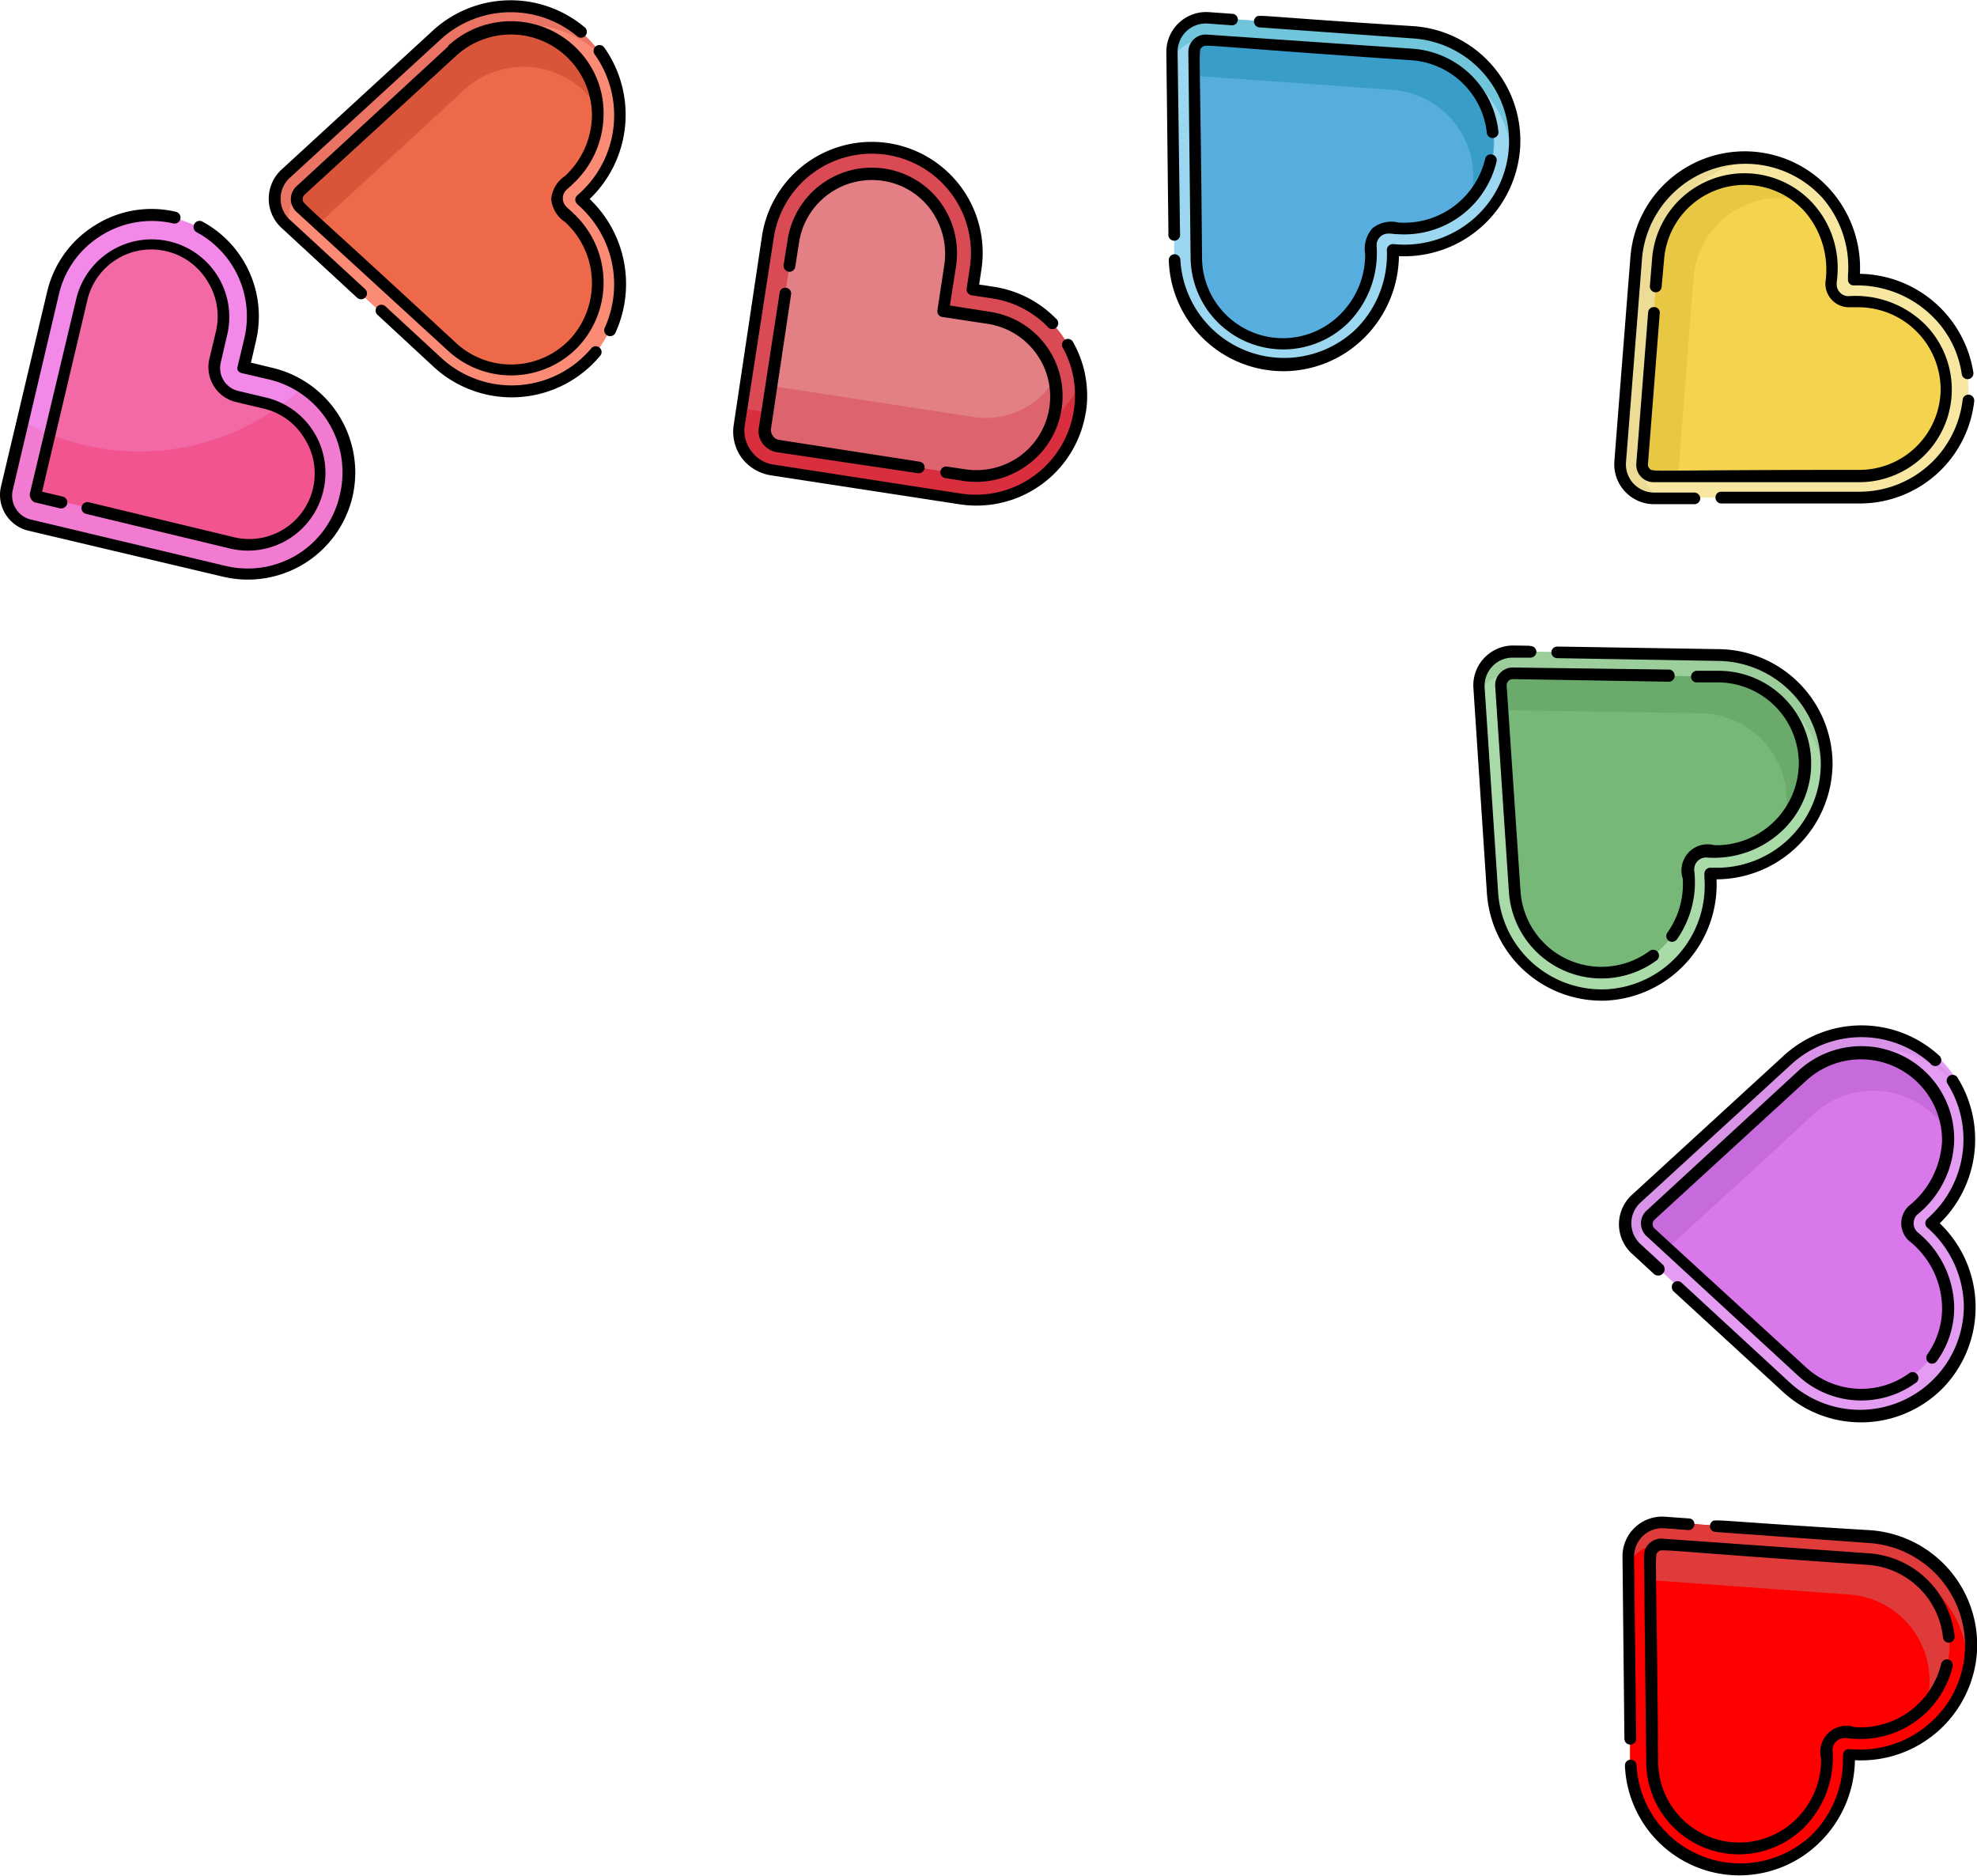 <svg xmlns="http://www.w3.org/2000/svg" viewBox="0 0 114.16 108.32"><defs><style>.cls-1{fill:#f288e8;}.cls-2{fill:#f27bd2;}.cls-3{fill:#f269a6;}.cls-4{fill:#f25490;}.cls-5{fill:#f7e7a1;}.cls-6{fill:#eddc96;}.cls-7{fill:#f4d44e;}.cls-8{fill:#e8c842;}.cls-9{fill:#e39cf2;}.cls-10{fill:#d892e8;}.cls-11{fill:#d978ea;}.cls-12{fill:#c76adb;}.cls-13{fill:#a9dba9;}.cls-14{fill:#9bce9b;}.cls-15{fill:#77b777;}.cls-16{fill:#6aaa6a;}.cls-17{fill:#9cd7f2;}.cls-18{fill:#71c5db;}.cls-19{fill:#57addd;}.cls-20{fill:#399dc9;}.cls-21{fill:red;}.cls-22{fill:#e03b3b;}.cls-23{fill:#da4a54;}.cls-24{fill:#d82e3d;}.cls-25{fill:#e28086;}.cls-26{fill:#dd636e;}.cls-27{fill:#fc8b75;}.cls-28{fill:#ea7363;}.cls-29{fill:#ed694a;}.cls-30{fill:#d8553a;}</style></defs><g id="Layer_2" data-name="Layer 2"><g id="hearts_tr"><path class="cls-1" d="M15.66,21.58l-1.59-.38.38-1.59a5.87,5.87,0,0,0-4.35-7h0a5.85,5.85,0,0,0-7,4.35L2.68,18.5.4,28.16A1.77,1.77,0,0,0,1.72,30.3l9.65,2.29L13,33a5.85,5.85,0,0,0,7-4.34h0A5.85,5.85,0,0,0,15.66,21.58Z"/><path class="cls-2" d="M20,28.62h0a5.87,5.87,0,0,0-2.51-6.26A13.58,13.58,0,0,1,15.34,24a13.88,13.88,0,0,1-14,.33L.4,28.16A1.77,1.77,0,0,0,1.72,30.3l9.65,2.29L13,33A5.85,5.85,0,0,0,20,28.62Z"/><path class="cls-3" d="M12.27,16.09a4.13,4.13,0,0,0-7.54,1.22L2.07,28.55a.05.05,0,0,0,0,.05.05.05,0,0,0,0,0l11.24,2.66a4.13,4.13,0,1,0,1.91-8l-1.6-.38A1.72,1.72,0,0,1,12.4,20.8l.37-1.59A4.07,4.07,0,0,0,12.27,16.09Z"/><path class="cls-4" d="M18.34,28.22a4.14,4.14,0,0,0-2.28-4.7c-.23.17-.47.32-.72.47A13.82,13.82,0,0,1,2.89,25.07l-.82,3.48a.05.05,0,0,0,0,.05.05.05,0,0,0,0,0l11.24,2.66A4.14,4.14,0,0,0,18.34,28.22Z"/><path d="M20.35,28.7a6.21,6.21,0,0,0-4.61-7.46l-1.25-.3.29-1.25a6.21,6.21,0,0,0-3.12-6.91.35.35,0,0,0-.32.62,5.52,5.52,0,0,1,2.77,6.13l-.38,1.59a.34.34,0,0,0,0,.26.36.36,0,0,0,.22.16l1.59.37a5.51,5.51,0,0,1,4.09,6.63A5.43,5.43,0,0,1,17.2,32a5.5,5.5,0,0,1-4.15.68L1.8,30a1.38,1.38,0,0,1-.89-.64,1.41,1.41,0,0,1-.17-1.08L3.4,17a5.42,5.42,0,0,1,2.46-3.41A5.48,5.48,0,0,1,10,12.9a.34.34,0,1,0,.16-.67A6.1,6.1,0,0,0,5.5,13a6.16,6.16,0,0,0-2.78,3.85L.06,28.08a2.1,2.1,0,0,0,.26,1.61,2.12,2.12,0,0,0,1.32.95L12.89,33.3A6.21,6.21,0,0,0,20.35,28.7Z"/><path d="M5.13,29a.34.34,0,1,0-.16.67l8.31,2a4.47,4.47,0,0,0,5.39-3.33,4.47,4.47,0,0,0-3.32-5.39l-1.6-.38a1.36,1.36,0,0,1-1-1.65l.37-1.59a4.48,4.48,0,0,0-8.72-2.06L1.73,28.47a.41.41,0,0,0,.05.31A.39.39,0,0,0,2,29l1.46.35a.37.37,0,0,0,.42-.26.35.35,0,0,0-.26-.42l-1.19-.28,2.6-11A3.79,3.79,0,0,1,12,16.27a3.78,3.78,0,0,1,.47,2.86l-.38,1.59a2.07,2.07,0,0,0,1.53,2.49l1.6.38a3.73,3.73,0,0,1,2.34,1.69A3.78,3.78,0,0,1,13.44,31Z"/><path class="cls-5" d="M93.51,26.61h0c.06-.78.95-11,1-11.85A6.29,6.29,0,0,1,101.22,9a6.37,6.37,0,0,1,5.86,6.92l0,.21h.22a6.37,6.37,0,0,1,6.37,6.45h0a6.3,6.3,0,0,1-6.32,6.15l-7,0-4.89,0A2,2,0,0,1,93.51,26.61Z"/><path class="cls-6" d="M94.84,26.87h0c.06-.78.87-11,.93-11.85a6.32,6.32,0,0,1,6.63-5.8,5.91,5.91,0,0,0-1.27-.2,6.3,6.3,0,0,0-6.65,5.79c-.06.8-.87,11.07-.94,11.85h0a2,2,0,0,0,2,2.1h.4A2,2,0,0,1,94.84,26.87Z"/><path class="cls-7" d="M94.81,26.75a.69.69,0,0,0,.69.74l11.88,0a5,5,0,0,0,5-4.95h0a5.11,5.11,0,0,0-5.15-5.12h-.48a1,1,0,0,1-1-1.11A5.39,5.39,0,0,0,104.51,12a5,5,0,0,0-8.76,2.91l-.37,4.58c-.25,3.21-.55,7-.57,7.26Z"/><path class="cls-8" d="M97.43,20.66l.36-4.58a5,5,0,0,1,6.36-4.46,5,5,0,0,0-8.4,3.29l-.37,4.58c-.25,3.21-.55,7-.57,7.26h0a.69.69,0,0,0,.69.74h1.39C97,26.37,97.22,23.32,97.43,20.66Z"/><path d="M107.39,28.39l-8,0a.32.32,0,0,0-.33.34.34.34,0,0,0,.33.34l8,0A6.65,6.65,0,0,0,114,23.16a.34.34,0,0,0-.3-.37.33.33,0,0,0-.37.3A6,6,0,0,1,107.39,28.39Z"/><path d="M93.22,26.65a2.3,2.3,0,0,0,2.3,2.46h2.32a.34.34,0,0,0,.34-.34.35.35,0,0,0-.34-.33H95.52a1.63,1.63,0,0,1-1.63-1.74v0s.9-11.35.93-11.83a6,6,0,0,1,10.41-3.45,6.12,6.12,0,0,1,1.48,4.48v.22a.33.33,0,0,0,.33.36,6.21,6.21,0,0,1,4.58,1.82,5.83,5.83,0,0,1,1.66,3.3.34.34,0,0,0,.38.29.34.34,0,0,0,.29-.38,6.74,6.74,0,0,0-6.55-5.7A6.82,6.82,0,0,0,105.73,11,6.62,6.62,0,0,0,94.15,14.8S93.21,26.72,93.22,26.65Z"/><path d="M95.25,27.05a.31.31,0,0,1-.09-.26s.55-7,.68-8.7a.32.32,0,0,0-.31-.36.33.33,0,0,0-.36.31c-.15,1.95-.68,8.69-.68,8.69a1,1,0,0,0,1,1.11l11.88,0a5.35,5.35,0,0,0,3.8-9.1,5.7,5.7,0,0,0-4.43-1.64.68.68,0,0,1-.5-.22c-.3-.32-.14-.67-.14-1a5.54,5.54,0,0,0-1.34-4.05,5.35,5.35,0,0,0-9.36,3.11l-.13,1.57a.34.34,0,0,0,.68.05L96.09,15a4.67,4.67,0,0,1,8.18-2.72,5.14,5.14,0,0,1,1.14,4,1.36,1.36,0,0,0,1.36,1.46h.48a4.76,4.76,0,0,1,4.81,4.78,4.69,4.69,0,0,1-4.68,4.61C94.89,27.13,95.45,27.27,95.25,27.05Z"/><path class="cls-9" d="M94.46,69.11h0l8.8-8a6.31,6.31,0,1,1,8.41,9.4l-.16.15.16.15a6.38,6.38,0,0,1,.28,9.07h0a6.31,6.31,0,0,1-8.82.21L98,75.33,94.45,72A2,2,0,0,1,94.46,69.11Z"/><path class="cls-10" d="M95.26,70.21h0l8.74-8a6.31,6.31,0,0,1,8.81.25,6.88,6.88,0,0,0-.79-1,6.31,6.31,0,0,0-8.82-.28l-8.75,8.06h0a2,2,0,0,0,0,2.88l.3.27A2,2,0,0,1,95.26,70.21Z"/><path class="cls-11" d="M95.32,70.1a.69.69,0,0,0,0,1l8.74,8a5,5,0,0,0,7-.22h0a5.12,5.12,0,0,0-.29-7.26l-.36-.33a1,1,0,0,1,0-1.5,5.38,5.38,0,0,0,2-4,5,5,0,0,0-8.41-3.83l-3.38,3.11L95.32,70.1Z"/><path class="cls-12" d="M101.38,67.42l3.38-3.12a5.05,5.05,0,0,1,7.7,1.06,5,5,0,0,0-8.4-3.3l-3.38,3.11L95.32,70.1h0a.69.69,0,0,0,0,1l1,.94Z"/><path d="M94.22,69a2.3,2.3,0,0,0,0,3.37l1.28,1.18A.34.34,0,1,0,96,73l-1.28-1.18a1.62,1.62,0,0,1,0-2.38s0,0,0,0l8.73-8a6,6,0,0,1,8-.06.35.35,0,0,0,.65-.17.38.38,0,0,0-.11-.25,6.64,6.64,0,0,0-9,0Z"/><path d="M112.14,65.89a5.11,5.11,0,0,1-1.92,3.74,1.37,1.37,0,0,0,0,2,5,5,0,0,1,1.92,3.73,4.6,4.6,0,0,1-.85,2.84.35.35,0,0,0,.08.47.33.33,0,0,0,.47-.08,5.26,5.26,0,0,0,1-3.25,5.72,5.72,0,0,0-2.13-4.21.7.7,0,0,1,0-1,5.72,5.72,0,0,0,2.13-4.21,5.36,5.36,0,0,0-9-4.09l-8.74,8.05a1,1,0,0,0,0,1.51l8.74,8.05a5.37,5.37,0,0,0,6.84.36.34.34,0,0,0-.4-.54,4.71,4.71,0,0,1-6-.32l-8.73-8a.35.35,0,0,1,0-.53l8.73-8A4.68,4.68,0,0,1,112.14,65.89Z"/><path d="M112.26,80.07a6.71,6.71,0,0,0-.25-9.44,6.76,6.76,0,0,0,1-8.45.34.34,0,0,0-.57.36,6.07,6.07,0,0,1-1,7.69l-.16.15a.34.34,0,0,0,0,.49,6.17,6.17,0,0,1,2.12,4.45,6,6,0,0,1-10,4.55l-6.29-5.8a.34.34,0,0,0-.48,0,.35.35,0,0,0,0,.48l6.3,5.79A6.64,6.64,0,0,0,112.26,80.07Z"/><path class="cls-13" d="M87.39,37.61h0l11.89.19a6.31,6.31,0,0,1,6.2,6.28A6.39,6.39,0,0,1,99,50.41h-.22v.22a6.37,6.37,0,0,1-6,6.81h0a6.3,6.3,0,0,1-6.58-5.88c0-.31-.26-3.84-.46-7l-.33-4.88A2,2,0,0,1,87.39,37.61Z"/><path class="cls-14" d="M87.26,38.91h0l11.89.19a6.31,6.31,0,0,1,6.2,6.25,5.88,5.88,0,0,0,.13-1.27,6.31,6.31,0,0,0-6.2-6.28l-11.89-.19h0a2,2,0,0,0-2,2.09l0,.4A2,2,0,0,1,87.26,38.91Z"/><path class="cls-15" d="M87.38,38.88a.69.69,0,0,0-.7.73c0,.55.75,11.38.78,11.85a5,5,0,0,0,5.26,4.7h0a5.12,5.12,0,0,0,4.79-5.46l0-.48a1,1,0,0,1,1-1.09,5.41,5.41,0,0,0,4.2-1.49,5,5,0,0,0-3.45-8.57L94.66,39l-7.28-.11Z"/><path class="cls-16" d="M93.63,41.11l4.59.07a5.05,5.05,0,0,1,4.85,6.07,5,5,0,0,0-3.81-8.18L94.66,39l-7.28-.11h0a.69.69,0,0,0-.7.73L86.77,41Z"/><path d="M87.39,38.54a1,1,0,0,0-.77.32,1,1,0,0,0-.28.78l.79,11.85a5.36,5.36,0,0,0,8.54,3.95.34.34,0,0,0,.06-.47.34.34,0,0,0-.47-.07,4.68,4.68,0,0,1-7.46-3.46L87,39.59a.36.36,0,0,1,.37-.38l9,.15A.34.34,0,0,0,96.7,39a.34.34,0,0,0-.33-.34Z"/><path d="M103.87,44.09A4.77,4.77,0,0,1,99,48.8a1.51,1.51,0,0,0-1.83,1.93,4.85,4.85,0,0,1-.89,3.12.34.34,0,0,0,.08.47.35.35,0,0,0,.47-.08,5.75,5.75,0,0,0,1-4,.69.69,0,0,1,.7-.73A5.74,5.74,0,0,0,103,47.88a5.35,5.35,0,0,0-3.69-9.15l-1.32,0a.34.34,0,0,0-.34.33.32.32,0,0,0,.33.34l1.32,0A4.69,4.69,0,0,1,103.87,44.09Z"/><path d="M87.39,37.27a2.3,2.3,0,0,0-2.31,2.45l.78,11.85a6.65,6.65,0,0,0,6.93,6.2,6.72,6.72,0,0,0,6.33-7,6.73,6.73,0,0,0,6.7-6.67,6.65,6.65,0,0,0-6.54-6.62l-9.35-.15a.35.35,0,0,0-.35.33.34.34,0,0,0,.33.34l9.36.16a6,6,0,0,1,5.87,5.94,6,6,0,0,1-6.16,6h-.21a.34.34,0,0,0-.35.36l0,.21a6,6,0,0,1-5.68,6.45,6,6,0,0,1-6.23-5.56l-.78-11.85a1.63,1.63,0,0,1,.44-1.23,1.6,1.6,0,0,1,1.2-.51l1,0a.35.35,0,0,0,.35-.33.34.34,0,0,0-.34-.34C88.14,37.28,88.88,37.29,87.39,37.27Z"/><path class="cls-17" d="M69.84,1h0l11.85.93a6.3,6.3,0,0,1,5.8,6.65,6.37,6.37,0,0,1-6.88,5.91l-.22,0v.22A6.37,6.37,0,0,1,74,21.1h0a6.31,6.31,0,0,1-6.2-6.28c0-.31,0-3.84,0-7l0-4.89A2,2,0,0,1,69.84,1Z"/><path class="cls-18" d="M69.59,2.32h0l11.85.85a6.3,6.3,0,0,1,5.85,6.58,6.6,6.6,0,0,0,.2-1.27,6.31,6.31,0,0,0-5.85-6.61L69.79,1h0A2,2,0,0,0,67.7,3v.41A2,2,0,0,1,69.59,2.32Z"/><path class="cls-19" d="M69.71,2.29A.69.69,0,0,0,69,3c0,.54.13,11.39.13,11.87a5,5,0,0,0,5,5h0a5.11,5.11,0,0,0,5.08-5.18v-.49a1,1,0,0,1,1.09-1,5.44,5.44,0,0,0,4.28-1.25,5,5,0,0,0-3-8.75L77,2.81l-7.26-.52Z"/><path class="cls-20" d="M75.82,4.86l4.58.33a5.05,5.05,0,0,1,4.51,6.33,5,5,0,0,0-3.36-8.38L77,2.81l-7.26-.52h0A.69.69,0,0,0,69,3c0,.11,0,.62,0,1.38Z"/><path d="M68.14,13.52,68,3a1.63,1.63,0,0,1,1.74-1.64l1.38.1a.34.34,0,0,0,.36-.31A.34.34,0,0,0,71.2.8L69.8.7A2.3,2.3,0,0,0,67.35,3l.12,10.5a.34.34,0,1,0,.67,0Z"/><path d="M72.51,1a.34.34,0,0,0,.21.58l8.89.64a5.94,5.94,0,0,1,3.53,10.37,6.09,6.09,0,0,1-4.48,1.52c-.14,0-.31-.07-.47.08s-.09.33-.1.46A6.11,6.11,0,0,1,78.3,19a6,6,0,0,1-10.14-4,.34.34,0,0,0-.35-.32.34.34,0,0,0-.32.35A6.62,6.62,0,0,0,78.78,19.5a6.77,6.77,0,0,0,2-4.71,6.71,6.71,0,0,0,7-6.28,6.63,6.63,0,0,0-6.15-7C72.38.93,72.71.81,72.51,1Z"/><path d="M77.88,18.61a5.74,5.74,0,0,0,1.61-4.44.67.67,0,0,1,.21-.5c.32-.3.7-.14,1-.15a5.48,5.48,0,0,0,5.72-4.2.34.34,0,0,0-.26-.4.33.33,0,0,0-.4.25,4.81,4.81,0,0,1-5,3.68,1.75,1.75,0,0,0-1.51.33,1.79,1.79,0,0,0-.42,1.49,4.85,4.85,0,0,1-1.42,3.46,4.67,4.67,0,0,1-8-3.26c-.1-12.49-.24-11.94,0-12.14s-.35-.1,12.11.75a4.71,4.71,0,0,1,4.34,4.23.34.34,0,0,0,.67-.06,5.37,5.37,0,0,0-5-4.84L69.72,2a1,1,0,0,0-1.1,1l.13,11.87A5.35,5.35,0,0,0,77.88,18.61Z"/><path class="cls-21" d="M96.17,87.86h0l11.85.93a6.3,6.3,0,0,1,5.8,6.65,6.38,6.38,0,0,1-6.88,5.91l-.21,0v.22a6.38,6.38,0,0,1-6.41,6.42h0a6.31,6.31,0,0,1-6.2-6.28c0-.31,0-3.84,0-7V89.82A2,2,0,0,1,96.17,87.86Z"/><path class="cls-22" d="M95.92,89.19h0l11.86.85a6.29,6.29,0,0,1,5.84,6.58,5.91,5.91,0,0,0,.2-1.27A6.31,6.31,0,0,0,108,88.74l-11.86-.85h0a2,2,0,0,0-2.09,2v.41A2,2,0,0,1,95.92,89.19Z"/><path class="cls-21" d="M96,89.16a.69.69,0,0,0-.74.7c0,.54.13,11.39.13,11.87a5,5,0,0,0,5,5h0a5.12,5.12,0,0,0,5.08-5.19V101a1,1,0,0,1,1.1-1,5.42,5.42,0,0,0,4.27-1.25,5,5,0,0,0-3-8.75l-4.58-.33-7.26-.52Z"/><path class="cls-22" d="M102.15,91.73l4.58.33a5,5,0,0,1,4.51,6.33A5,5,0,0,0,107.89,90l-4.58-.33-7.26-.52h0a.69.69,0,0,0-.74.7c0,.11,0,.62,0,1.38Z"/><path d="M94.48,100.39l-.12-10.51a1.65,1.65,0,0,1,.51-1.2,1.6,1.6,0,0,1,1.23-.44l1.38.1a.34.34,0,0,0,.36-.31.32.32,0,0,0-.31-.36l-1.4-.1a2.29,2.29,0,0,0-2.44,2.32l.11,10.5a.34.34,0,0,0,.68,0Z"/><path d="M98.84,87.87a.34.34,0,0,0,.21.58l8.89.64a5.94,5.94,0,0,1,3.53,10.37A6.07,6.07,0,0,1,107,101c-.15,0-.32-.07-.47.08s-.1.33-.11.46a6.15,6.15,0,0,1-1.78,4.38,6,6,0,0,1-10.14-4,.34.34,0,0,0-.35-.32.33.33,0,0,0-.32.35,6.61,6.61,0,0,0,11.28,4.39,6.78,6.78,0,0,0,2-4.71,6.71,6.71,0,0,0,7.05-6.28,6.64,6.64,0,0,0-6.16-7C98.71,87.79,99.05,87.68,98.84,87.87Z"/><path d="M104.21,105.48a5.74,5.74,0,0,0,1.61-4.44.68.68,0,0,1,.22-.5c.32-.3.69-.15,1-.15a5.47,5.47,0,0,0,5.72-4.2.34.34,0,0,0-.66-.15,4.8,4.8,0,0,1-5,3.68,1.51,1.51,0,0,0-1.94,1.82,4.84,4.84,0,0,1-1.41,3.46,4.68,4.68,0,0,1-8-3.26c-.1-12.49-.23-11.94,0-12.14s-.34-.1,12.11.75a4.7,4.7,0,0,1,4.34,4.23.34.34,0,0,0,.67-.06,5.36,5.36,0,0,0-5-4.84l-11.84-.84a1,1,0,0,0-1.1,1l.13,11.87A5.35,5.35,0,0,0,104.21,105.48Z"/><path class="cls-23" d="M62.36,23.78a6,6,0,0,0-5-6.88l-1.2-.19.19-1.19a6,6,0,0,0-11.93-1.84L42.7,24.57a2.27,2.27,0,0,0,1.9,2.58l10.88,1.68a6,6,0,0,0,6.88-5Z"/><path class="cls-24" d="M62.36,23.78a5.79,5.79,0,0,0,0-1.66A6,6,0,0,1,56,25.58l-13.12-2-.16,1a2.27,2.27,0,0,0,1.9,2.58l10.88,1.68a6,6,0,0,0,6.88-5Z"/><path class="cls-25" d="M45.81,13.9a4.56,4.56,0,0,1,1.95-3.09,4.58,4.58,0,0,1,7.1,4.55l-.39,2.57,2.63.4a4.58,4.58,0,0,1,2,8.23,4.65,4.65,0,0,1-3.47.82L44.91,25.73a.9.9,0,0,1-.76-1Z"/><path class="cls-26" d="M60.91,23.69a4.56,4.56,0,0,0,0-1.84,4.5,4.5,0,0,1-1.23,1.38,4.66,4.66,0,0,1-3.49.84L44.52,22.28l-.37,2.42a.9.9,0,0,0,.76,1L55.7,27.39a4.58,4.58,0,0,0,5.21-3.7Z"/><path d="M62.7,23.83a6.3,6.3,0,0,0-.76-4.12.34.34,0,0,0-.59.33A5.65,5.65,0,0,1,62,23.73a5.72,5.72,0,0,1-6.5,4.77L44.65,26.82a1.89,1.89,0,0,1-1.26-.77A1.92,1.92,0,0,1,43,24.62l1.68-10.89A5.7,5.7,0,1,1,56,15.47l-.18,1.19a.36.36,0,0,0,.06.25.4.4,0,0,0,.22.14l1.2.18a5.67,5.67,0,0,1,3.19,1.63.34.34,0,1,0,.48-.47,6.35,6.35,0,0,0-3.57-1.83l-.86-.13.13-.86A6.37,6.37,0,1,0,44,13.63L42.37,24.52a2.56,2.56,0,0,0,.47,1.93,2.62,2.62,0,0,0,1.71,1l10.88,1.67a6.39,6.39,0,0,0,7.27-5.33Z"/><path d="M54.85,17.64l.35-2.23a5,5,0,0,0-.89-3.72h0a4.92,4.92,0,0,0-8.83,2.16l-.23,1.45a.31.31,0,0,0,.07.25.34.34,0,0,0,.22.14.34.34,0,0,0,.38-.28L46.14,14a4.25,4.25,0,0,1,4.75-3.57,4.17,4.17,0,0,1,2.87,1.7h0a4.33,4.33,0,0,1,.76,3.22l-.39,2.57a.33.33,0,0,0,.28.38l2.63.4a4.25,4.25,0,0,1,1.86,7.63,4.32,4.32,0,0,1-3.21.76l-1-.15a.33.33,0,1,0-.11.66l1,.16a5,5,0,0,0,3.72-.89A4.92,4.92,0,0,0,57.15,18Z"/><path d="M53.12,26.66,45,25.4a.53.53,0,0,1-.37-.23.57.57,0,0,1-.11-.42L45.68,17a.33.33,0,0,0-.28-.38.32.32,0,0,0-.38.28l-1.2,7.79a1.19,1.19,0,0,0,.22.92,1.28,1.28,0,0,0,.82.5L53,27.32a.35.35,0,0,0,.39-.28A.34.34,0,0,0,53.12,26.66Z"/><path class="cls-27" d="M16.49,10.06h0l8.75-8a6.3,6.3,0,0,1,8.82.27,6.38,6.38,0,0,1-.34,9.07l-.16.14.16.15a6.38,6.38,0,0,1,.34,9.07h0a6.3,6.3,0,0,1-8.82.27l-5.13-4.73L16.5,12.94A2,2,0,0,1,16.49,10.06Z"/><path class="cls-28" d="M17.3,11.09h0l8.75-8a6.3,6.3,0,0,1,8.8.25,5.75,5.75,0,0,0-.79-1A6.3,6.3,0,0,0,25.24,2l-8.75,8.05h0a2,2,0,0,0,0,2.88l.3.27A2,2,0,0,1,17.3,11.09Z"/><path class="cls-29" d="M17.36,11a.7.7,0,0,0,0,1l8.73,8.05a5,5,0,0,0,7-.22h0a5.12,5.12,0,0,0-.29-7.26l-.36-.33a1,1,0,0,1,0-1.5,5.41,5.41,0,0,0,2-4A5,5,0,0,0,26.1,2.94L22.72,6.05,17.37,11h0Z"/><path class="cls-30" d="M23.43,8.3l3.38-3.12a5.05,5.05,0,0,1,7.7,1.06,5,5,0,0,0-8.41-3.3L22.72,6.05,17.37,11h0a.7.7,0,0,0,0,1l1,.94Z"/><path d="M34.64,20.56a.33.33,0,0,0,0-.47.34.34,0,0,0-.48,0,6,6,0,0,1-8.65.6l-3.25-3a.34.34,0,0,0-.47,0,.34.34,0,0,0,0,.48l3.24,3A6.64,6.64,0,0,0,34.64,20.56Z"/><path d="M34.05,11.49a6.73,6.73,0,0,0,.84-8.75.34.34,0,0,0-.55.4,6.07,6.07,0,0,1-.85,8c-.1.11-.27.18-.27.39s.18.3.27.4a6.09,6.09,0,0,1,1.43,7,.34.34,0,0,0,.62.28A6.78,6.78,0,0,0,34.05,11.49Z"/><path d="M25.87,2.69l-8.73,8.05a1,1,0,0,0,0,1.51l8.73,8a5.37,5.37,0,0,0,7.52-.23,5.44,5.44,0,0,0-.31-7.73c-.21-.24-.58-.4-.58-.84s.36-.58.58-.83a5.51,5.51,0,0,0,1.77-3.88,5.25,5.25,0,0,0-1.46-3.85,5.36,5.36,0,0,0-7.52-.24Zm8.31,4.07a4.87,4.87,0,0,1-1.55,3.4,1.8,1.8,0,0,0-.8,1.33,1.78,1.78,0,0,0,.8,1.33,4.78,4.78,0,0,1,.27,6.78,4.69,4.69,0,0,1-6.57.2h0c-9.16-8.49-8.85-8-8.85-8.31a.34.34,0,0,1,.12-.26l8.73-8A4.68,4.68,0,0,1,34.18,6.76Z"/><path d="M16.28,13.18l4.33,4a.34.34,0,1,0,.46-.5l-4.34-4a1.64,1.64,0,0,1,0-2.41l8.72-8a6,6,0,0,1,7.85-.2.34.34,0,1,0,.43-.52A6.64,6.64,0,0,0,25,1.76l-8.71,8A2.29,2.29,0,0,0,16.28,13.18Z"/></g></g></svg>